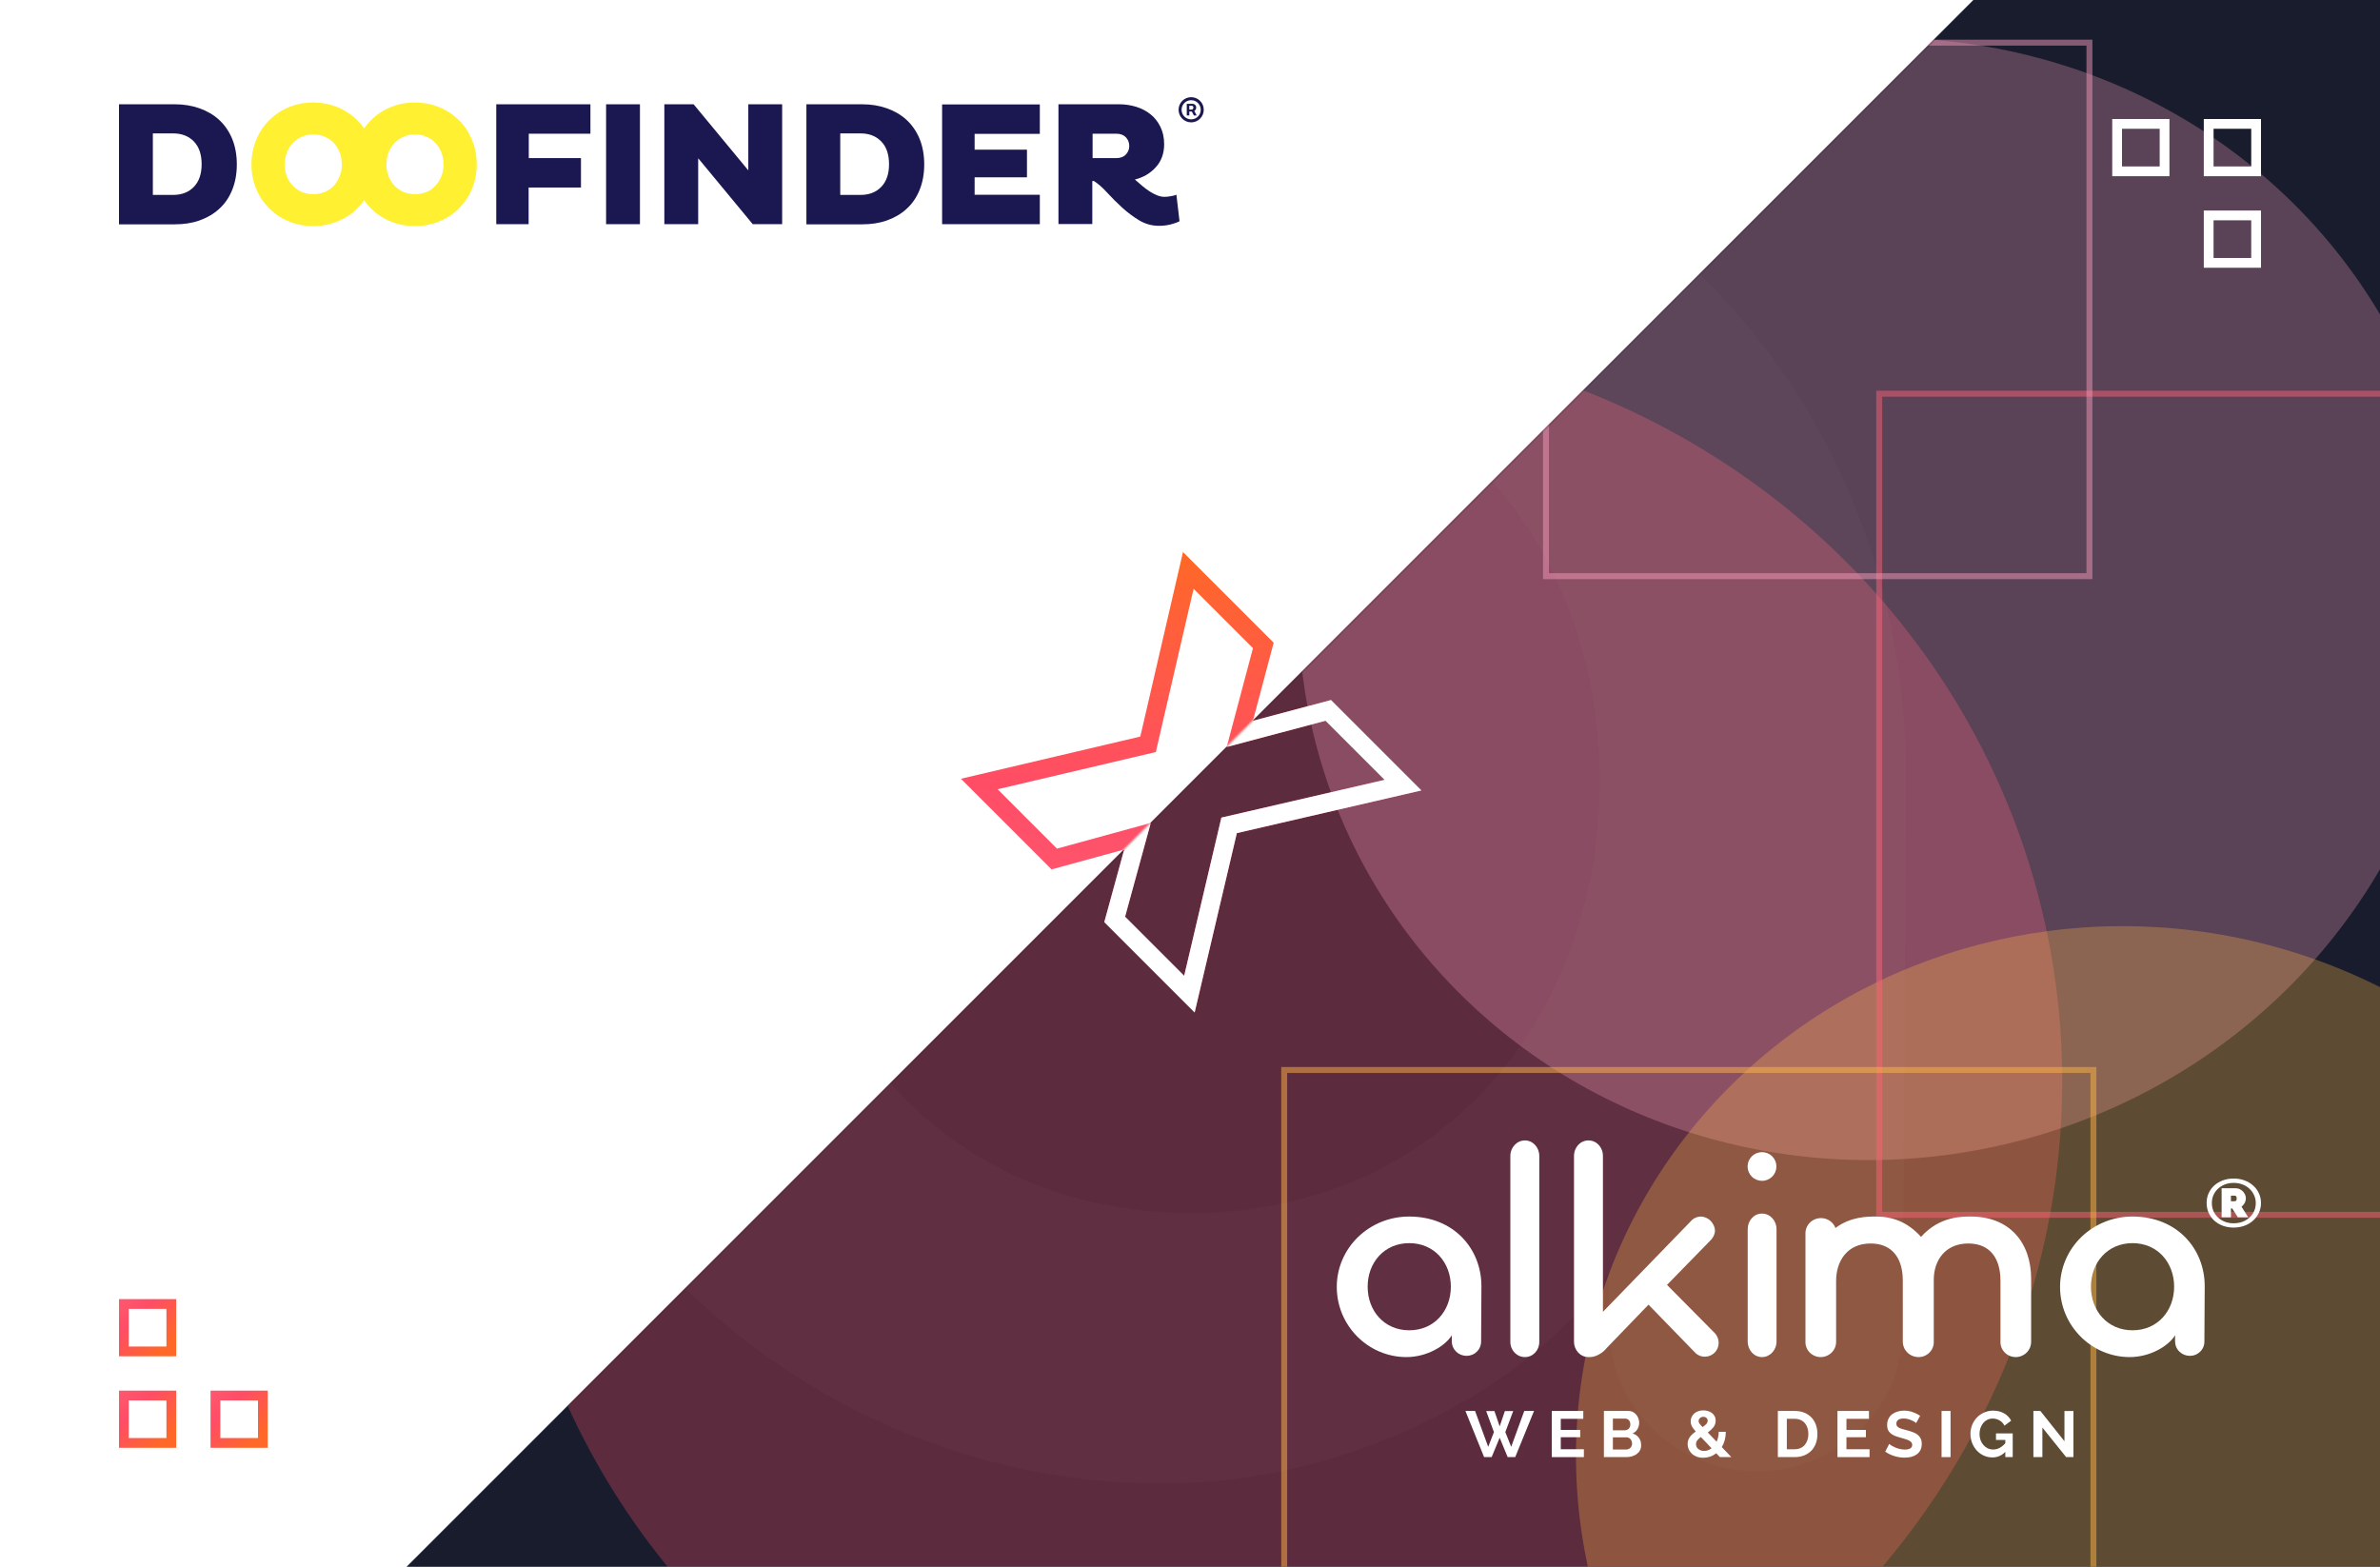<?xml version="1.0" encoding="UTF-8"?>
<svg xmlns="http://www.w3.org/2000/svg" width="1200" height="790" viewBox="0 0 1200 790" fill="none">
  <g clip-path="url(#clip0_6_460)">
    <rect width="1200" height="790" fill="white"></rect>
    <rect x="1199.96" y="-205" width="1000" height="1697" transform="rotate(45 1199.96 -205)" fill="#181C2D"></rect>
    <path fill-rule="evenodd" clip-rule="evenodd" d="M642.184 324.046L631.733 363.409L671.096 352.958L716.673 398.535L623.622 420.058L602.349 510.485L556.789 464.925L566.818 428.324L530.217 438.353L484.515 392.651L574.942 371.378L596.465 278.327L642.184 324.046ZM582.769 379.176L503.002 397.942L532.936 427.876L580.224 414.918L567.266 462.206L597.058 491.998L615.824 412.231L698.133 393.192L668.342 363.401L618.511 376.631L631.741 326.8L601.808 296.867L582.769 379.176Z" fill="url(#paint0_linear_6_460)"></path>
    <mask id="mask0_6_460" style="mask-type:alpha" maskUnits="userSpaceOnUse" x="0" y="-205" width="1908" height="1908">
      <rect x="1199.96" y="-205" width="1000" height="1697" transform="rotate(45 1199.96 -205)" fill="white"></rect>
    </mask>
    <g mask="url(#mask0_6_460)">
      <g opacity="0.3" filter="url(#filter0_f_6_460)">
        <ellipse cx="384.544" cy="390.145" rx="384.544" ry="390.145" transform="matrix(0.724 0.69 -0.712 0.702 645.871 11.537)" fill="#FF4D66"></ellipse>
      </g>
      <g opacity="0.3" filter="url(#filter1_f_6_460)">
        <ellipse cx="285.268" cy="289.423" rx="285.268" ry="289.423" transform="matrix(0.724 0.69 -0.712 0.702 945.945 -98)" fill="#F599B9"></ellipse>
      </g>
      <g opacity="0.3" filter="url(#filter2_f_6_460)">
        <ellipse cx="277.121" cy="273.243" rx="277.121" ry="273.243" transform="matrix(0.724 0.69 -0.712 0.702 1068 354.769)" fill="#FFB744"></ellipse>
      </g>
      <path opacity="0.5" d="M947.5 612.5L947.5 198.5L1361.5 198.5L1361.5 612.5L947.5 612.5Z" stroke="#FC6076" stroke-width="3"></path>
      <path opacity="0.5" d="M647.5 948.5L647.5 539.5L1055.5 539.5L1055.5 948.5L647.5 948.5Z" stroke="#FFB744" stroke-width="3"></path>
      <path opacity="0.5" d="M779.5 290.5L779.5 21.5L1053.5 21.5L1053.5 290.5L779.5 290.5Z" stroke="#F599B9" stroke-width="3"></path>
      <path fill-rule="evenodd" clip-rule="evenodd" d="M642.182 324.046L631.731 363.409L671.094 352.958L716.671 398.535L623.62 420.058L602.347 510.485L556.787 464.925L566.816 428.324L530.215 438.353L484.513 392.651L574.94 371.378L596.463 278.327L642.182 324.046ZM582.768 379.176L503 397.942L532.934 427.876L580.222 414.918L567.264 462.206L597.056 491.998L615.822 412.231L698.131 393.192L668.34 363.401L618.509 376.631L631.739 326.8L601.806 296.867L582.768 379.176Z" fill="white"></path>
    </g>
    <g opacity="0.02">
      <path d="M953.793 696.229C957.363 687.409 959.105 677.979 958.916 668.491C958.916 668.489 958.916 668.488 958.916 668.486L960.487 394.505C962.06 204.907 823.62 41.503 600.279 41.502C552.855 41.333 505.864 50.337 461.996 67.997C418.128 85.657 378.247 111.627 344.639 144.419C311.03 177.211 284.354 216.18 266.141 259.094C247.927 302.008 238.534 348.022 238.5 394.501C238.5 590.263 395.796 747.5 586.141 747.5C637.281 747.5 685.661 733.623 725.386 713.002C764.375 692.763 795.062 666.01 811.834 639.461V668.495C811.82 678.067 813.733 687.547 817.465 696.392C821.196 705.237 826.671 713.273 833.577 720.04C840.482 726.807 848.681 732.171 857.704 735.827C866.727 739.482 876.398 741.356 886.161 741.343C895.843 741.324 905.423 739.416 914.345 735.729C923.266 732.043 931.349 726.651 938.122 719.87C944.895 713.088 950.223 705.052 953.793 696.229ZM393.436 393.988C393.436 274.154 474.935 175.908 600.279 175.908C725.622 175.908 807.122 274.154 807.122 393.988C807.122 513.822 725.622 612.068 600.279 612.068C474.935 612.068 393.436 513.822 393.436 393.988Z" fill="white" stroke="white"></path>
    </g>
    <path d="M749.338 711.469H753.507L756.132 719.171L758.758 711.469H762.959L758.988 722.055L761.942 729.494L768.539 711.404H773.462L763.977 734.672H760.169L756.132 724.906L752.095 734.672H748.288L738.868 711.404H743.726L750.356 729.494L753.244 722.055L749.338 711.469Z" fill="white"></path>
    <path d="M798.595 730.707V734.672H782.414V711.404H798.299V715.369H786.943V720.973H796.757V724.644H786.943V730.707H798.595Z" fill="white"></path>
    <path d="M827.464 728.675C827.464 729.658 827.267 730.521 826.873 731.264C826.479 732.007 825.932 732.629 825.232 733.132C824.554 733.634 823.755 734.017 822.836 734.279C821.939 734.541 820.976 734.672 819.948 734.672H808.69V711.404H821.162C821.972 711.404 822.705 711.579 823.361 711.928C824.018 712.278 824.576 712.737 825.035 713.305C825.495 713.851 825.845 714.484 826.085 715.205C826.348 715.905 826.479 716.615 826.479 717.336C826.479 718.472 826.195 719.542 825.626 720.547C825.057 721.53 824.225 722.262 823.131 722.743C824.466 723.136 825.516 723.846 826.282 724.873C827.07 725.878 827.464 727.145 827.464 728.675ZM822.902 727.823C822.902 727.408 822.825 727.014 822.672 726.643C822.541 726.25 822.355 725.911 822.114 725.627C821.873 725.343 821.589 725.124 821.261 724.971C820.932 724.797 820.571 724.709 820.177 724.709H813.219V730.838H819.948C820.363 730.838 820.746 730.761 821.096 730.608C821.468 730.455 821.786 730.248 822.048 729.986C822.311 729.702 822.519 729.374 822.672 729.002C822.825 728.631 822.902 728.238 822.902 727.823ZM813.219 715.271V721.137H819.258C820.024 721.137 820.67 720.875 821.195 720.351C821.742 719.826 822.015 719.105 822.015 718.188C822.015 717.292 821.764 716.582 821.261 716.057C820.779 715.533 820.177 715.271 819.455 715.271H813.219Z" fill="white"></path>
    <path d="M867.175 734.672L865.337 732.738C864.374 733.481 863.335 734.049 862.219 734.443C861.103 734.814 859.955 735 858.773 735C857.569 735 856.475 734.814 855.491 734.443C854.528 734.071 853.707 733.569 853.029 732.935C852.351 732.302 851.826 731.57 851.454 730.739C851.082 729.887 850.896 729.002 850.896 728.085C850.896 727.364 851.005 726.697 851.224 726.086C851.443 725.474 851.738 724.917 852.11 724.414C852.504 723.89 852.942 723.409 853.423 722.972C853.926 722.535 854.451 722.131 854.998 721.76C854.058 720.711 853.39 719.815 852.996 719.073C852.624 718.308 852.438 717.51 852.438 716.68C852.438 715.85 852.603 715.096 852.931 714.419C853.259 713.72 853.707 713.13 854.276 712.649C854.845 712.147 855.513 711.764 856.279 711.502C857.066 711.24 857.92 711.109 858.839 711.109C859.648 711.109 860.425 711.218 861.169 711.437C861.913 711.655 862.569 711.983 863.138 712.42C863.707 712.835 864.167 713.37 864.517 714.026C864.867 714.659 865.042 715.402 865.042 716.254C865.042 717.521 864.67 718.636 863.926 719.597C863.182 720.536 862.23 721.421 861.07 722.251L865.534 726.905C865.862 726.206 866.114 725.441 866.289 724.611C866.486 723.781 866.584 722.885 866.584 721.924H870.162C870.14 723.475 869.954 724.884 869.604 726.151C869.254 727.418 868.762 728.576 868.127 729.625L872.952 734.672H867.175ZM859.2 731.559C860.556 731.559 861.814 731.111 862.974 730.215L857.591 724.545C856.826 725.092 856.224 725.649 855.786 726.217C855.349 726.785 855.13 727.418 855.13 728.118C855.13 728.576 855.228 729.024 855.425 729.461C855.622 729.876 855.896 730.237 856.246 730.543C856.618 730.849 857.055 731.1 857.559 731.297C858.062 731.471 858.609 731.559 859.2 731.559ZM856.443 716.549C856.443 716.746 856.475 716.942 856.541 717.139C856.607 717.314 856.716 717.51 856.869 717.729C857.022 717.947 857.219 718.199 857.46 718.483C857.723 718.767 858.051 719.116 858.445 719.531C859.276 718.963 859.911 718.439 860.348 717.958C860.786 717.456 861.005 716.91 861.005 716.32C861.005 715.73 860.797 715.26 860.381 714.91C859.987 714.539 859.473 714.353 858.839 714.353C858.138 714.353 857.559 714.572 857.099 715.009C856.661 715.424 856.443 715.937 856.443 716.549Z" fill="white"></path>
    <path d="M896.391 734.672V711.404H904.859C906.763 711.404 908.426 711.71 909.848 712.321C911.292 712.933 912.496 713.763 913.458 714.812C914.421 715.861 915.143 717.095 915.625 718.515C916.106 719.914 916.347 721.41 916.347 723.005C916.347 724.775 916.073 726.381 915.526 727.823C915.001 729.243 914.235 730.466 913.229 731.493C912.222 732.498 911.008 733.285 909.585 733.853C908.185 734.399 906.61 734.672 904.859 734.672H896.391ZM911.784 723.005C911.784 721.891 911.631 720.864 911.325 719.925C911.019 718.985 910.57 718.177 909.979 717.499C909.389 716.822 908.656 716.298 907.78 715.926C906.927 715.555 905.953 715.369 904.859 715.369H900.921V730.707H904.859C905.975 730.707 906.96 730.51 907.813 730.117C908.688 729.723 909.41 729.188 909.979 728.511C910.57 727.812 911.019 726.992 911.325 726.053C911.631 725.114 911.784 724.098 911.784 723.005Z" fill="white"></path>
    <path d="M942.631 730.707V734.672H926.45V711.404H942.335V715.369H930.979V720.973H940.793V724.644H930.979V730.707H942.631Z" fill="white"></path>
    <path d="M966.129 717.499C965.976 717.347 965.691 717.139 965.276 716.877C964.882 716.615 964.389 716.363 963.799 716.123C963.23 715.861 962.606 715.642 961.928 715.468C961.249 715.293 960.56 715.205 959.86 715.205C958.613 715.205 957.683 715.435 957.07 715.894C956.458 716.352 956.151 716.997 956.151 717.827C956.151 718.308 956.261 718.712 956.479 719.04C956.72 719.346 957.059 719.619 957.497 719.859C957.934 720.099 958.481 720.318 959.138 720.514C959.816 720.711 960.593 720.919 961.468 721.137C962.606 721.443 963.634 721.771 964.553 722.12C965.494 722.47 966.282 722.907 966.917 723.431C967.573 723.956 968.076 724.589 968.426 725.332C968.776 726.053 968.952 726.949 968.952 728.019C968.952 729.265 968.711 730.335 968.229 731.231C967.77 732.105 967.135 732.815 966.326 733.361C965.538 733.907 964.619 734.312 963.569 734.574C962.54 734.814 961.457 734.934 960.319 734.934C958.569 734.934 956.84 734.672 955.134 734.148C953.427 733.623 951.895 732.88 950.539 731.919L952.541 728.019C952.738 728.216 953.088 728.478 953.591 728.806C954.116 729.112 954.729 729.428 955.429 729.756C956.129 730.062 956.906 730.324 957.759 730.543C958.613 730.761 959.488 730.87 960.385 730.87C962.88 730.87 964.127 730.073 964.127 728.478C964.127 727.976 963.985 727.55 963.7 727.2C963.416 726.85 963.011 726.545 962.486 726.282C961.961 726.02 961.326 725.78 960.582 725.561C959.838 725.343 959.007 725.103 958.088 724.84C956.972 724.535 955.998 724.207 955.167 723.857C954.357 723.486 953.679 723.06 953.132 722.579C952.585 722.077 952.169 721.509 951.884 720.875C951.622 720.22 951.491 719.444 951.491 718.548C951.491 717.368 951.709 716.32 952.147 715.402C952.585 714.484 953.186 713.72 953.952 713.108C954.74 712.496 955.648 712.037 956.676 711.732C957.705 711.404 958.81 711.24 959.991 711.24C961.632 711.24 963.142 711.502 964.521 712.027C965.899 712.529 967.103 713.13 968.131 713.829L966.129 717.499Z" fill="white"></path>
    <path d="M978.938 734.672V711.404H983.468V734.672H978.938Z" fill="white"></path>
    <path d="M1011.08 732.05C1009.22 733.907 1007.05 734.836 1004.58 734.836C1003.04 734.836 1001.6 734.53 1000.24 733.918C998.909 733.307 997.739 732.465 996.732 731.395C995.747 730.324 994.96 729.068 994.369 727.626C993.8 726.162 993.516 724.589 993.516 722.907C993.516 721.312 993.8 719.815 994.369 718.417C994.96 716.997 995.758 715.763 996.765 714.714C997.793 713.643 998.997 712.802 1000.38 712.19C1001.75 711.557 1003.25 711.24 1004.87 711.24C1007.06 711.24 1008.93 711.699 1010.48 712.616C1012.06 713.534 1013.24 714.768 1014.03 716.32L1010.65 718.81C1010.06 717.652 1009.23 716.768 1008.15 716.156C1007.1 715.544 1005.95 715.238 1004.71 715.238C1003.72 715.238 1002.81 715.446 1001.98 715.861C1001.17 716.276 1000.47 716.844 999.883 717.565C999.314 718.286 998.865 719.116 998.537 720.056C998.231 720.995 998.078 721.989 998.078 723.038C998.078 724.13 998.253 725.157 998.603 726.119C998.953 727.058 999.434 727.877 1000.05 728.576C1000.66 729.276 1001.38 729.833 1002.21 730.248C1003.07 730.641 1003.99 730.838 1004.97 730.838C1007.22 730.838 1009.26 729.778 1011.08 727.659V726.02H1006.38V722.71H1014.82V734.672H1011.08V732.05Z" fill="white"></path>
    <path d="M1029.77 719.761V734.672H1025.24V711.404H1028.75L1040.9 726.676V711.437H1045.43V734.672H1041.75L1029.77 719.761Z" fill="white"></path>
    <path d="M746.776 676.35C746.795 677.297 746.62 678.238 746.262 679.119C745.903 679.999 745.368 680.801 744.688 681.478C744.007 682.155 743.195 682.693 742.299 683.061C741.402 683.429 740.44 683.62 739.467 683.621C738.486 683.623 737.514 683.436 736.607 683.071C735.701 682.706 734.877 682.17 734.183 681.495C733.489 680.819 732.939 680.017 732.564 679.134C732.189 678.251 731.997 677.305 731.999 676.35V673.256C728.662 678.671 719.446 684.24 709.117 684.24C689.89 684.24 674 668.46 674 648.811C674.003 644.146 674.952 639.528 676.792 635.221C678.632 630.914 681.327 627.003 684.722 623.712C688.117 620.42 692.146 617.814 696.577 616.041C701.009 614.269 705.756 613.365 710.547 613.382C733.111 613.382 747.094 629.781 746.935 648.811L746.776 676.35ZM710.547 626.79C697.835 626.79 689.572 636.692 689.572 648.76C689.572 660.827 697.835 670.729 710.547 670.729C723.259 670.729 731.522 660.827 731.522 648.76C731.522 636.692 723.259 626.79 710.547 626.79Z" fill="white"></path>
    <path d="M768.872 684.24C764.82 684.24 761.524 680.882 761.524 676.563V582.837C761.524 578.519 764.82 575 768.872 575C772.924 575 776.111 578.519 776.111 582.837V676.563C776.111 680.882 772.924 684.24 768.872 684.24Z" fill="white"></path>
    <path d="M888.407 595.376C886.479 595.376 884.631 594.613 883.268 593.256C881.905 591.899 881.14 590.059 881.14 588.14C881.14 586.221 881.905 584.381 883.268 583.024C884.631 581.667 886.479 580.904 888.407 580.904C890.334 580.904 892.182 581.667 893.545 583.024C894.908 584.381 895.673 586.221 895.673 588.14C895.673 590.059 894.908 591.899 893.545 593.256C892.182 594.613 890.334 595.376 888.407 595.376ZM888.407 684.24C884.369 684.24 881.194 680.703 881.194 676.361V619.762C881.194 615.421 884.316 611.884 888.407 611.884C892.497 611.884 895.727 615.421 895.727 619.762V676.361C895.727 680.703 892.444 684.24 888.407 684.24Z" fill="white"></path>
    <path d="M1111.46 676.35C1111.48 677.297 1111.3 678.238 1110.94 679.119C1110.59 679.999 1110.05 680.801 1109.37 681.478C1108.69 682.155 1107.88 682.693 1106.98 683.061C1106.09 683.429 1105.12 683.62 1104.15 683.621C1103.17 683.623 1102.2 683.436 1101.29 683.071C1100.38 682.706 1099.56 682.17 1098.87 681.495C1098.17 680.819 1097.62 680.017 1097.25 679.134C1096.87 678.251 1096.68 677.305 1096.68 676.35V673.256C1093.34 678.671 1084.13 684.24 1073.8 684.24C1054.57 684.24 1038.68 668.46 1038.68 648.811C1038.69 644.146 1039.64 639.528 1041.48 635.221C1043.31 630.914 1046.01 627.003 1049.4 623.712C1052.8 620.42 1056.83 617.814 1061.26 616.041C1065.69 614.269 1070.44 613.365 1075.23 613.382C1097.79 613.382 1111.78 629.781 1111.62 648.811L1111.46 676.35ZM1075.23 626.79C1062.52 626.79 1054.26 636.692 1054.26 648.76C1054.26 660.827 1062.52 670.729 1075.23 670.729C1087.94 670.729 1096.2 660.827 1096.2 648.76C1096.2 636.692 1087.94 626.79 1075.23 626.79Z" fill="white"></path>
    <path d="M808.203 582.837C808.203 578.519 805.039 575 800.91 575C796.78 575 793.616 578.519 793.616 582.837V676.403C793.616 680.722 796.78 684.24 800.91 684.24C801.093 684.24 801.274 684.234 801.453 684.22C801.589 684.233 801.707 684.24 801.796 684.24C805.182 684.135 808.569 681.67 810.027 679.73L831.179 657.806L854.362 681.67C855.037 682.455 855.88 683.076 856.828 683.484C857.775 683.893 858.803 684.08 859.833 684.031C861.627 683.981 863.331 683.231 864.586 681.939C865.84 680.647 866.546 678.914 866.553 677.107C866.556 675.378 865.947 673.704 864.834 672.387L840.504 647.841L861.864 625.969C863.531 624.396 864.678 622.56 864.678 620.462C864.678 618.731 863.896 617.315 862.958 616.057C862.288 615.245 861.453 614.587 860.51 614.126C859.566 613.664 858.536 613.411 857.488 613.382C855.948 613.426 854.465 613.979 853.268 614.955L808.203 661.422V582.837Z" fill="white"></path>
    <path d="M1016.29 684.24C1015.27 684.236 1014.27 684.033 1013.33 683.646C1012.39 683.258 1011.54 682.692 1010.83 681.98C1010.12 681.269 1009.56 680.427 1009.18 679.502C1008.81 678.577 1008.62 677.588 1008.64 676.593V645.69C1008.64 635.077 1003.86 626.962 992.384 626.962C980.911 626.962 975.014 635.389 975.014 645.222V676.593C975.03 677.588 974.845 678.577 974.468 679.502C974.091 680.427 973.531 681.269 972.82 681.98C972.108 682.692 971.26 683.258 970.324 683.646C969.387 684.033 968.382 684.236 967.365 684.24C965.279 684.241 963.277 683.44 961.787 682.01C960.297 680.58 959.439 678.635 959.397 676.593V645.69C959.397 635.077 954.617 626.962 943.143 626.962C931.351 626.962 925.773 635.858 925.773 645.846V676.593C925.77 678.62 924.947 680.564 923.483 681.997C922.019 683.431 920.035 684.238 917.965 684.24C916.948 684.236 915.943 684.033 915.006 683.646C914.07 683.258 913.222 682.692 912.51 681.98C911.799 681.269 911.239 680.427 910.862 679.502C910.485 678.577 910.3 677.588 910.316 676.593V621.811C910.316 619.783 911.138 617.838 912.603 616.403C914.067 614.969 916.053 614.164 918.124 614.164C920.195 614.164 922.181 614.969 923.646 616.403C924.447 617.188 925.056 618.126 925.443 619.146C933.158 613.381 941.543 613.382 945.714 613.383L945.852 613.383C954.298 613.383 961.894 616.192 968.587 623.632C978.042 613.019 989.728 613.383 993.765 613.383C1013.21 613.383 1024.1 626.493 1024.1 644.754V676.593C1024.09 678.62 1023.27 680.564 1021.81 681.997C1020.34 683.431 1018.36 684.238 1016.29 684.24Z" fill="white"></path>
    <path d="M1126.19 618.942C1124.22 618.942 1122.41 618.633 1120.75 618.017C1119.1 617.401 1117.65 616.533 1116.42 615.415C1115.22 614.296 1114.27 612.984 1113.58 611.477C1112.92 609.971 1112.59 608.327 1112.59 606.546C1112.59 604.789 1112.92 603.157 1113.58 601.65C1114.27 600.143 1115.22 598.842 1116.42 597.747C1117.65 596.628 1119.1 595.761 1120.75 595.144C1122.41 594.528 1124.22 594.22 1126.19 594.22C1128.15 594.22 1129.97 594.528 1131.66 595.144C1133.34 595.761 1134.79 596.628 1136.02 597.747C1137.28 598.842 1138.25 600.143 1138.93 601.65C1139.64 603.157 1140 604.789 1140 606.546C1140 608.327 1139.64 609.971 1138.93 611.477C1138.25 612.984 1137.28 614.296 1136.02 615.415C1134.79 616.533 1133.34 617.401 1131.66 618.017C1129.97 618.633 1128.15 618.942 1126.19 618.942ZM1126.22 616.784C1128.33 616.784 1130.22 616.351 1131.9 615.483C1133.58 614.593 1134.91 613.383 1135.88 611.854C1136.88 610.324 1137.37 608.589 1137.37 606.649C1137.37 605.211 1137.09 603.876 1136.52 602.643C1135.98 601.41 1135.21 600.326 1134.21 599.39C1133.22 598.454 1132.03 597.724 1130.66 597.199C1129.31 596.674 1127.83 596.411 1126.22 596.411C1124.61 596.411 1123.13 596.674 1121.78 597.199C1120.44 597.724 1119.26 598.454 1118.27 599.39C1117.3 600.303 1116.54 601.376 1116 602.609C1115.48 603.841 1115.22 605.165 1115.22 606.581C1115.22 607.996 1115.48 609.32 1116 610.553C1116.54 611.785 1117.3 612.87 1118.27 613.805C1119.26 614.741 1120.44 615.472 1121.78 615.997C1123.13 616.522 1124.61 616.784 1126.22 616.784ZM1120.15 599.116H1127.22C1128.21 599.116 1129.1 599.379 1129.88 599.904C1130.66 600.406 1131.27 601.045 1131.69 601.821C1132.14 602.597 1132.37 603.408 1132.37 604.252C1132.37 604.777 1132.27 605.302 1132.08 605.827C1131.89 606.352 1131.63 606.832 1131.3 607.265C1130.99 607.699 1130.61 608.076 1130.16 608.395L1133.57 613.771H1128.35L1125.48 609.286H1124.84V613.771H1120.15V599.116ZM1126.72 605.656C1126.98 605.656 1127.22 605.565 1127.43 605.382C1127.64 605.2 1127.75 604.823 1127.75 604.252C1127.75 603.636 1127.63 603.248 1127.39 603.088C1127.16 602.928 1126.91 602.848 1126.65 602.848H1124.84V605.656H1126.72Z" fill="white"></path>
    <rect x="1067.46" y="62.464" width="23.919" height="23.919" stroke="white" stroke-width="4.928"></rect>
    <rect x="1113.62" y="62.464" width="23.919" height="23.919" stroke="white" stroke-width="4.928"></rect>
    <rect x="1113.62" y="108.617" width="23.919" height="23.919" stroke="white" stroke-width="4.928"></rect>
    <rect x="132.536" y="727.536" width="23.919" height="23.919" transform="rotate(180 132.536 727.536)" stroke="url(#paint1_linear_6_460)" stroke-width="4.928"></rect>
    <rect x="86.382" y="727.536" width="23.919" height="23.919" transform="rotate(180 86.382 727.536)" stroke="url(#paint2_linear_6_460)" stroke-width="4.928"></rect>
    <rect x="86.382" y="681.382" width="23.919" height="23.919" transform="rotate(180 86.382 681.382)" stroke="url(#paint3_linear_6_460)" stroke-width="4.928"></rect>
    <path d="M60 52.582H88.174C92.647 52.582 96.746 53.253 100.547 54.595C104.349 55.936 107.703 57.874 110.46 60.408C113.218 62.943 115.454 66.148 117.02 69.874C118.585 73.676 119.405 77.999 119.405 82.918C119.405 87.763 118.585 92.086 117.02 95.887C115.454 99.689 113.293 102.819 110.46 105.353C107.703 107.887 104.349 109.825 100.547 111.167C96.746 112.509 92.572 113.105 88.174 113.105H60V52.582ZM77.069 67.34V98.272H87.355C91.603 98.272 95.106 96.931 97.715 94.247C100.324 91.564 101.665 87.763 101.665 82.844C101.665 77.775 100.324 73.974 97.715 71.29C95.106 68.607 91.603 67.266 87.355 67.266H77.069V67.34Z" fill="#1B1851"></path>
    <path d="M266.537 94.546V113.03H250.214V52.582H297.693V67.415H266.612V79.713H292.923V94.546H266.537Z" fill="#1B1851"></path>
    <path d="M305.594 52.582H322.662V113.03H305.594V52.582Z" fill="#1B1851"></path>
    <path d="M352.029 79.787V113.03H334.961V52.582H349.719L377.297 85.9V52.582H394.365V113.03H379.533L352.029 79.787Z" fill="#1B1851"></path>
    <path d="M406.589 52.582H434.764C439.236 52.582 443.335 53.253 447.136 54.595C450.938 55.936 454.292 57.874 457.05 60.408C459.807 62.943 462.044 66.148 463.609 69.874C465.174 73.676 465.994 77.999 465.994 82.918C465.994 87.763 465.174 92.086 463.609 95.887C462.044 99.689 459.882 102.819 457.05 105.353C454.292 107.887 450.938 109.825 447.136 111.167C443.335 112.509 439.161 113.105 434.764 113.105H406.589V52.582ZM423.658 67.34V98.272H433.944C438.192 98.272 441.695 96.931 444.304 94.247C446.913 91.564 448.254 87.763 448.254 82.844C448.254 77.775 446.913 73.974 444.304 71.29C441.695 68.607 438.192 67.266 433.944 67.266H423.658V67.34Z" fill="#1B1851"></path>
    <path d="M475.013 113.104V52.656H524.281V67.489H491.41V75.464H517.796V89.402H491.41V98.197H524.281V113.03H475.013V113.104Z" fill="#1B1851"></path>
    <path d="M533.821 52.582H564.455C567.362 52.582 570.194 53.029 572.878 53.849C575.561 54.669 577.946 55.936 580.033 57.576C582.12 59.216 583.76 61.303 585.027 63.837C586.294 66.371 586.965 69.278 586.965 72.707C586.965 77.253 585.623 81.129 582.865 84.185C580.108 87.316 576.604 89.403 572.207 90.521C573.474 91.639 574.815 92.757 576.008 93.8C577.275 94.844 578.468 95.738 579.735 96.558C581.002 97.378 582.194 97.974 583.462 98.496C584.729 99.018 585.921 99.241 587.188 99.241C588.008 99.241 588.977 99.167 590.17 98.943C591.362 98.794 592.331 98.496 593.151 98.198L594.716 111.54C593.449 112.21 591.959 112.732 590.17 113.179C588.381 113.627 586.443 113.85 584.356 113.85C580.778 113.85 577.499 112.956 574.368 111.092C571.312 109.229 568.405 107.067 565.722 104.608C563.039 102.148 560.505 99.614 558.194 97.08C555.884 94.546 553.647 92.608 551.56 91.266H550.741V112.956H533.672V52.582H533.821ZM550.89 67.34V79.713H562.815C564.902 79.713 566.542 79.117 567.66 77.924C568.778 76.732 569.374 75.315 569.374 73.601C569.374 71.887 568.778 70.396 567.66 69.204C566.468 68.011 564.902 67.415 562.815 67.415H550.89V67.34Z" fill="#1B1851"></path>
    <path d="M237.99 70.545C236.424 66.744 234.263 63.39 231.431 60.632C228.673 57.874 225.319 55.639 221.517 54.074C217.716 52.508 213.542 51.688 209.144 51.688C204.672 51.688 200.573 52.508 196.846 54.074C193.045 55.639 189.84 57.8 187.007 60.632C185.74 61.899 184.622 63.315 183.579 64.731C182.535 63.241 181.417 61.899 180.15 60.632C177.392 57.874 174.038 55.639 170.237 54.074C166.436 52.508 162.262 51.688 157.864 51.688C153.392 51.688 149.293 52.508 145.566 54.074C141.764 55.639 138.559 57.8 135.727 60.632C132.969 63.39 130.733 66.744 129.168 70.545C127.603 74.347 126.783 78.52 126.783 82.918C126.783 87.39 127.603 91.49 129.168 95.216C130.733 99.018 132.895 102.223 135.727 105.056C138.485 107.814 141.764 110.049 145.566 111.614C149.293 113.179 153.467 114 157.864 114C162.336 114 166.436 113.179 170.237 111.614C174.038 110.049 177.392 107.888 180.15 105.056C181.417 103.789 182.535 102.447 183.579 100.956C184.622 102.447 185.74 103.789 187.007 105.056C189.765 107.814 193.045 110.049 196.846 111.614C200.573 113.179 204.747 114 209.144 114C213.617 114 217.716 113.179 221.517 111.614C225.319 110.049 228.673 107.888 231.431 105.056C234.188 102.298 236.424 99.018 237.99 95.216C239.555 91.49 240.375 87.316 240.375 82.918C240.375 78.52 239.555 74.347 237.99 70.545ZM171.28 88.806C170.535 90.67 169.566 92.236 168.374 93.577C167.107 94.919 165.616 96.036 163.827 96.782C162.038 97.527 160.1 97.9 157.939 97.9C155.777 97.9 153.839 97.527 152.125 96.782C150.411 96.036 148.845 94.919 147.578 93.577C146.311 92.236 145.342 90.595 144.597 88.806C143.851 86.943 143.553 85.005 143.553 82.918C143.553 80.757 143.926 78.819 144.597 76.955C145.342 75.092 146.311 73.527 147.578 72.185C148.845 70.843 150.336 69.726 152.125 68.981C153.839 68.235 155.777 67.788 157.939 67.788C160.1 67.788 162.038 68.161 163.827 68.981C165.616 69.726 167.107 70.843 168.374 72.185C169.641 73.527 170.61 75.166 171.28 76.955C172.026 78.819 172.324 80.757 172.324 82.918C172.399 85.005 172.026 86.943 171.28 88.806ZM222.561 88.806C221.815 90.67 220.846 92.236 219.654 93.577C218.387 94.919 216.896 96.036 215.107 96.782C213.318 97.527 211.38 97.9 209.219 97.9C207.057 97.9 205.12 97.527 203.405 96.782C201.691 96.036 200.126 94.919 198.859 93.577C197.591 92.236 196.622 90.595 195.877 88.806C195.132 86.943 194.834 85.005 194.834 82.918C194.834 80.757 195.206 78.819 195.877 76.955C196.622 75.092 197.591 73.527 198.859 72.185C200.126 70.843 201.616 69.726 203.405 68.981C205.12 68.235 207.057 67.788 209.219 67.788C211.38 67.788 213.318 68.161 215.107 68.981C216.896 69.726 218.387 70.843 219.654 72.185C220.921 73.527 221.89 75.166 222.561 76.955C223.306 78.819 223.604 80.757 223.604 82.918C223.679 85.005 223.306 86.943 222.561 88.806Z" fill="#FFF031"></path>
    <path d="M598.367 58.201V52.347H601.333C601.572 52.347 601.83 52.416 602.11 52.554C602.391 52.686 602.629 52.892 602.824 53.172C603.026 53.447 603.126 53.796 603.126 54.22C603.126 54.648 603.023 55.013 602.816 55.314C602.611 55.611 602.359 55.835 602.063 55.988C601.772 56.142 601.497 56.218 601.238 56.218H599.096V55.266H600.842C601.016 55.266 601.204 55.179 601.405 55.005C601.611 54.83 601.714 54.569 601.714 54.22C601.714 53.86 601.611 53.617 601.405 53.49C601.204 53.363 601.027 53.299 600.873 53.299H599.651V58.201H598.367ZM601.905 55.441L603.364 58.201H601.952L600.524 55.441H601.905ZM600.588 61.691C599.71 61.691 598.888 61.527 598.121 61.199C597.354 60.872 596.68 60.417 596.098 59.835C595.516 59.254 595.062 58.579 594.734 57.812C594.406 57.046 594.242 56.223 594.242 55.346C594.242 54.468 594.406 53.646 594.734 52.879C595.062 52.112 595.516 51.438 596.098 50.857C596.68 50.275 597.354 49.82 598.121 49.492C598.888 49.164 599.71 49 600.588 49C601.466 49 602.288 49.164 603.055 49.492C603.821 49.82 604.496 50.275 605.077 50.857C605.659 51.438 606.114 52.112 606.442 52.879C606.77 53.646 606.934 54.468 606.934 55.346C606.934 56.223 606.77 57.046 606.442 57.812C606.114 58.579 605.659 59.254 605.077 59.835C604.496 60.417 603.821 60.872 603.055 61.199C602.288 61.527 601.466 61.691 600.588 61.691ZM600.588 60.168C601.476 60.168 602.285 59.952 603.015 59.518C603.745 59.085 604.326 58.502 604.76 57.773C605.193 57.043 605.41 56.234 605.41 55.346C605.41 54.458 605.193 53.648 604.76 52.918C604.326 52.189 603.745 51.607 603.015 51.173C602.285 50.74 601.476 50.523 600.588 50.523C599.699 50.523 598.89 50.74 598.161 51.173C597.431 51.607 596.849 52.189 596.416 52.918C595.982 53.648 595.765 54.458 595.765 55.346C595.765 56.234 595.982 57.043 596.416 57.773C596.849 58.502 597.431 59.085 598.161 59.518C598.89 59.952 599.699 60.168 600.588 60.168Z" fill="#1B1851"></path>
  </g>
  <defs>
    <filter id="filter0_f_6_460" x="-47.039" y="-130.635" width="1386.84" height="1362.39" color-interpolation-filters="sRGB">
      <feFlood flood-opacity="0" result="BackgroundImageFix"></feFlood>
      <feBlend mode="normal" in="SourceGraphic" in2="BackgroundImageFix" result="shape"></feBlend>
      <feGaussianBlur stdDeviation="150" result="effect1_foregroundBlur_6_460"></feGaussianBlur>
    </filter>
    <filter id="filter1_f_6_460" x="354.471" y="-280.918" width="1183.7" height="1165.57" color-interpolation-filters="sRGB">
      <feFlood flood-opacity="0" result="BackgroundImageFix"></feFlood>
      <feBlend mode="normal" in="SourceGraphic" in2="BackgroundImageFix" result="shape"></feBlend>
      <feGaussianBlur stdDeviation="150" result="effect1_foregroundBlur_6_460"></feGaussianBlur>
    </filter>
    <filter id="filter2_f_6_460" x="494.442" y="166.915" width="1159.12" height="1141.49" color-interpolation-filters="sRGB">
      <feFlood flood-opacity="0" result="BackgroundImageFix"></feFlood>
      <feBlend mode="normal" in="SourceGraphic" in2="BackgroundImageFix" result="shape"></feBlend>
      <feGaussianBlur stdDeviation="150" result="effect1_foregroundBlur_6_460"></feGaussianBlur>
    </filter>
    <linearGradient id="paint0_linear_6_460" x1="603.536" y1="511.672" x2="610.594" y2="278.755" gradientUnits="userSpaceOnUse">
      <stop stop-color="#FC6076"></stop>
      <stop offset="0.484" stop-color="#FF4D66"></stop>
      <stop offset="1" stop-color="#FF6826"></stop>
    </linearGradient>
    <linearGradient id="paint1_linear_6_460" x1="163.846" y1="758.846" x2="135" y2="730" gradientUnits="userSpaceOnUse">
      <stop stop-color="#FC6076"></stop>
      <stop offset="0.484" stop-color="#FF4D66"></stop>
      <stop offset="1" stop-color="#FF6826"></stop>
    </linearGradient>
    <linearGradient id="paint2_linear_6_460" x1="117.692" y1="758.846" x2="88.846" y2="730" gradientUnits="userSpaceOnUse">
      <stop stop-color="#FC6076"></stop>
      <stop offset="0.484" stop-color="#FF4D66"></stop>
      <stop offset="1" stop-color="#FF6826"></stop>
    </linearGradient>
    <linearGradient id="paint3_linear_6_460" x1="117.692" y1="712.693" x2="88.846" y2="683.846" gradientUnits="userSpaceOnUse">
      <stop stop-color="#FC6076"></stop>
      <stop offset="0.484" stop-color="#FF4D66"></stop>
      <stop offset="1" stop-color="#FF6826"></stop>
    </linearGradient>
    <clipPath id="clip0_6_460">
      <rect width="1200" height="790" fill="white"></rect>
    </clipPath>
  </defs>
</svg>
